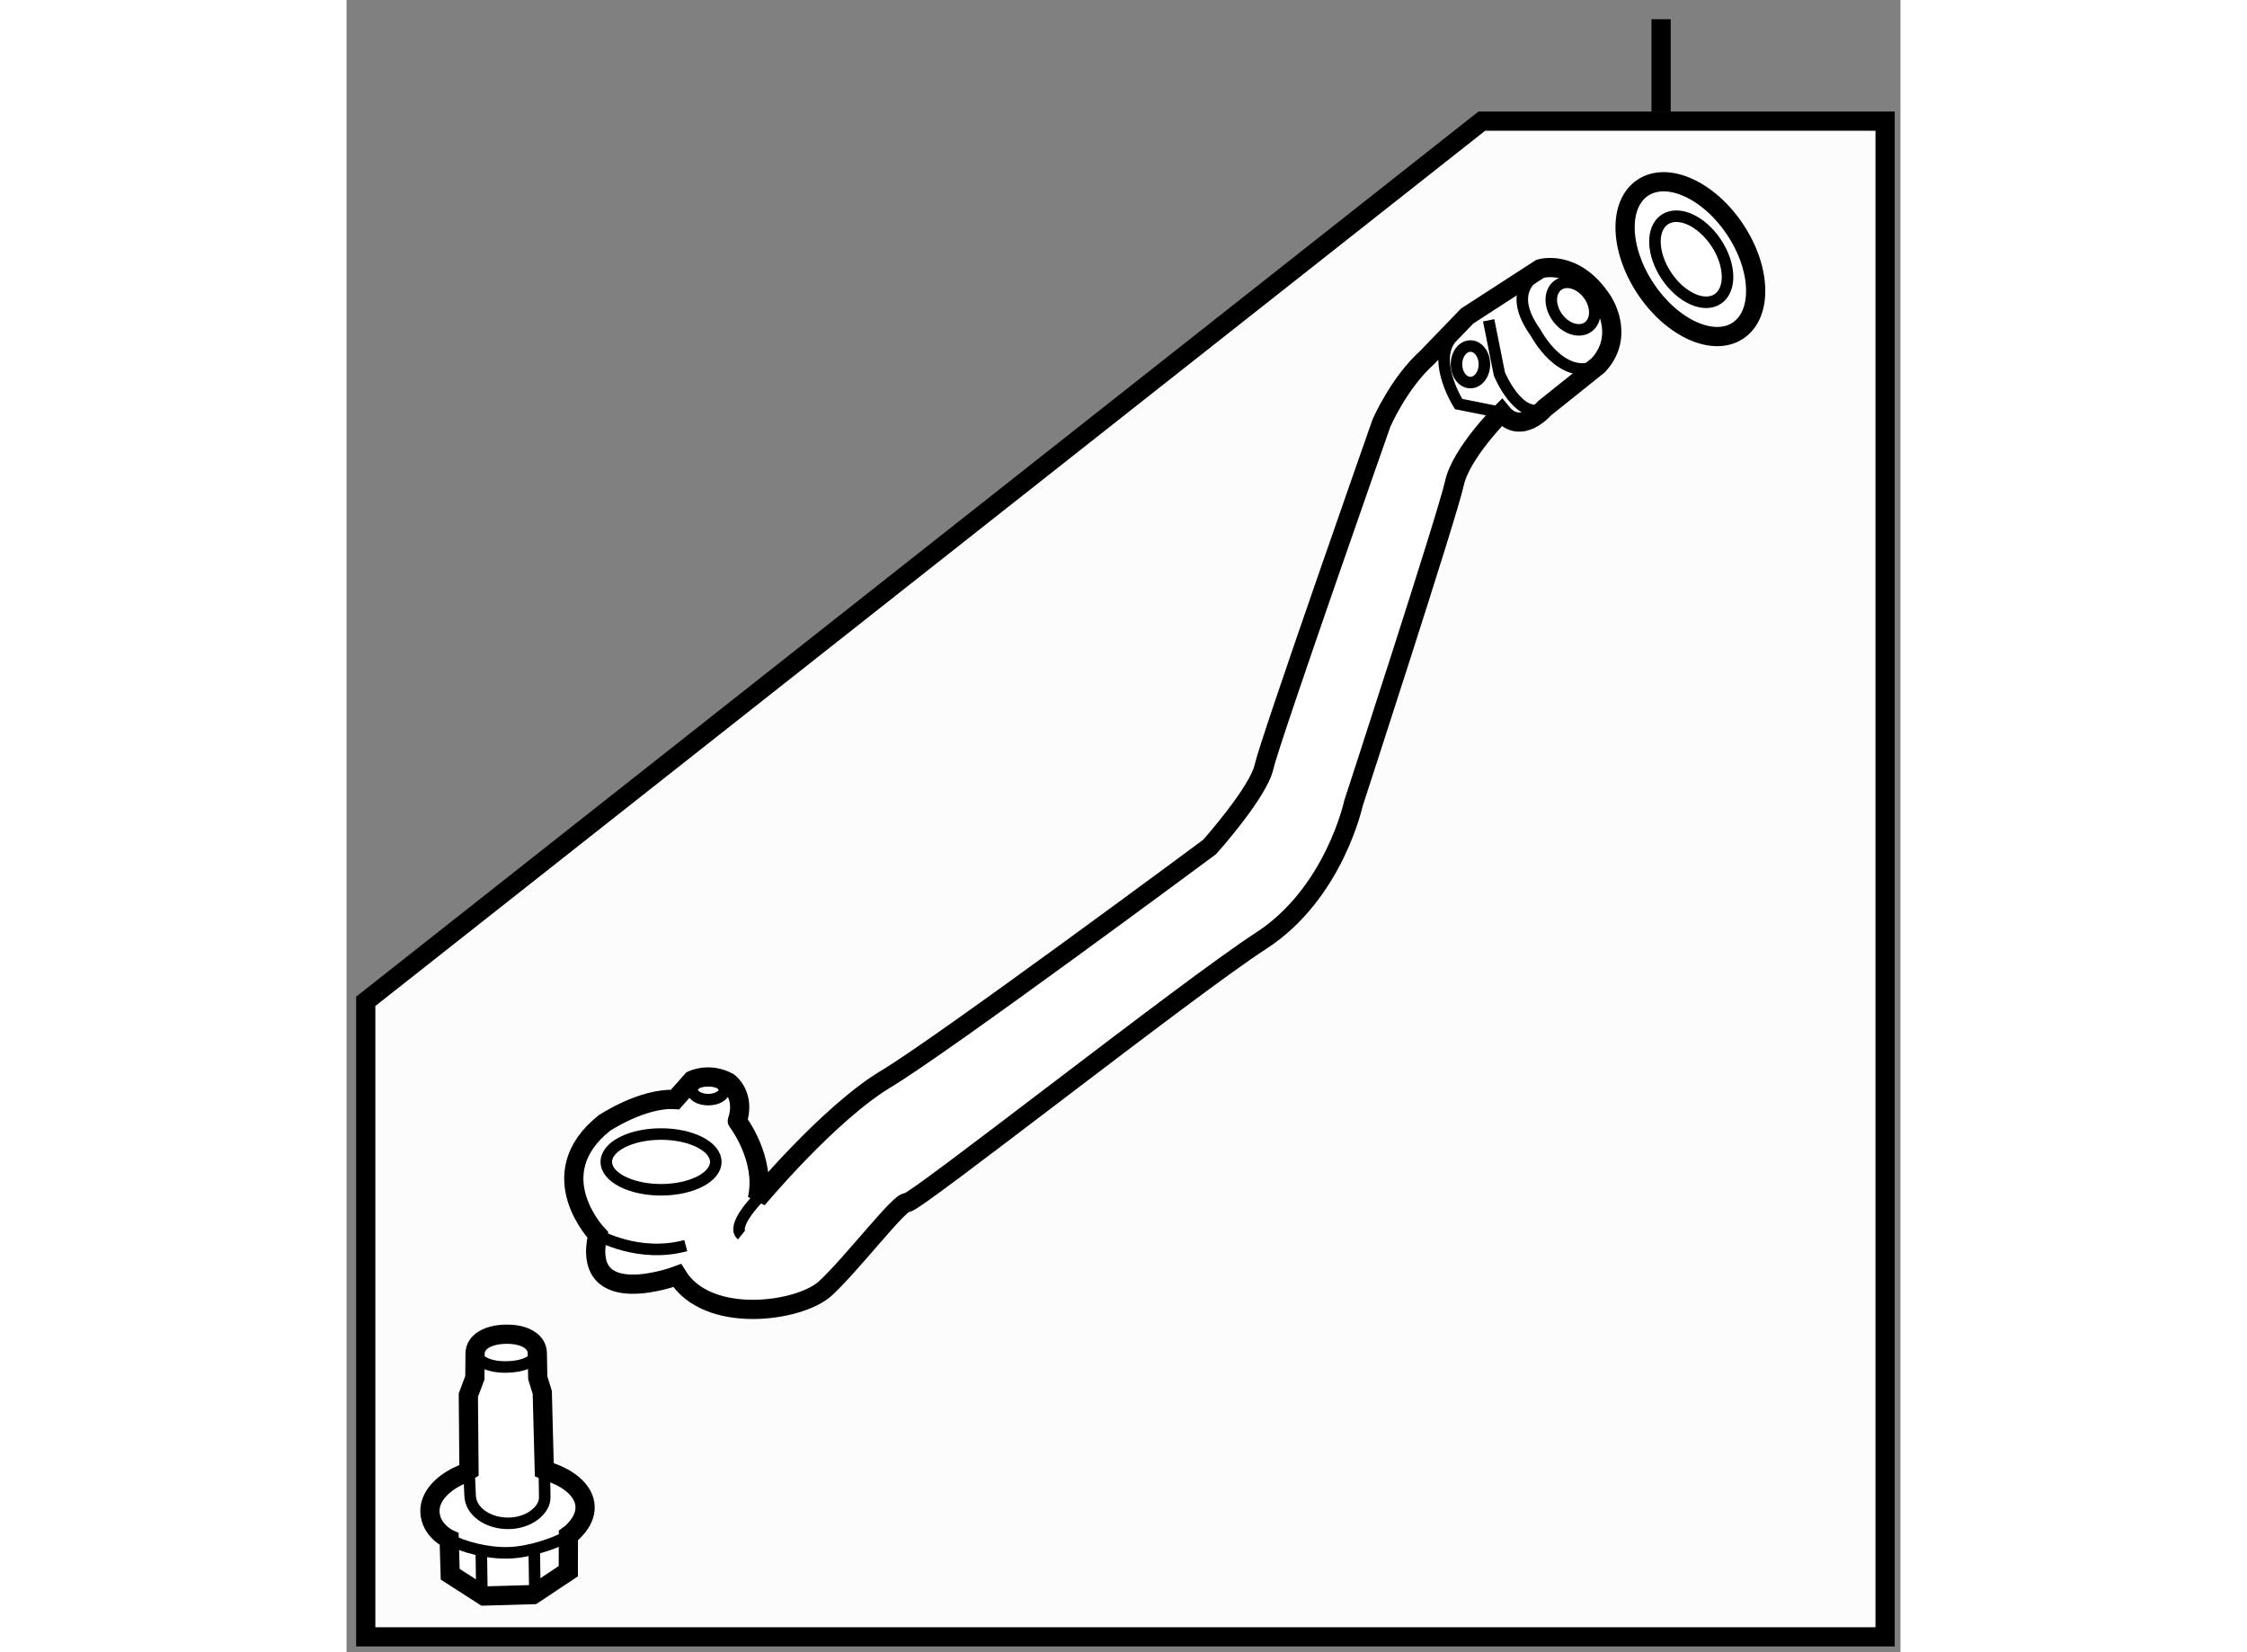 <?xml version="1.0" encoding="utf-8"?>
<!-- Generator: Adobe Illustrator 15.1.0, SVG Export Plug-In . SVG Version: 6.00 Build 0)  -->
<!DOCTYPE svg PUBLIC "-//W3C//DTD SVG 1.1//EN" "http://www.w3.org/Graphics/SVG/1.1/DTD/svg11.dtd">
<svg version="1.1" xmlns="http://www.w3.org/2000/svg" xmlns:xlink="http://www.w3.org/1999/xlink" x="0px" y="0px" width="244.8px"
	 height="180px" viewBox="117.579 13.567 40.425 42.981" enable-background="new 0 0 244.8 180" xml:space="preserve">
	
<rect x="117.579" y="13.567" width="40.425" height="42.981" fill="#808080" stroke="none"/>
	
<g><line fill="none" stroke="#000000" stroke-width="0.5" x1="151.777" y1="14.067" x2="151.777" y2="16.466"></line><polygon fill="#FCFCFC" stroke="#000000" stroke-width="0.5" points="118.079,39.616 118.079,56.148 157.604,56.148 
			157.604,16.718 147.113,16.718 		"></polygon></g><g><path fill="#FFFFFF" stroke="#000000" stroke-width="0.5" d="M128.265,44.761c0,0,1.862-2.235,3.351-3.128
			c1.491-0.894,8.416-6.033,8.416-6.033s1.266-1.414,1.415-2.084c0.148-0.67,3.053-8.937,3.053-8.937s0.446-1.042,1.191-1.712
			l1.042-1.08l1.899-1.229c0,0,0.894-0.279,1.62,0.837c0,0,0.613,0.895-0.112,1.676l-1.396,1.117c0,0-0.613,0.726-1.116,0.112
			c0,0-1.063,1.061-1.229,1.842c-0.167,0.783-2.625,8.322-2.625,8.322s-0.503,2.345-2.402,3.575
			c-1.897,1.227-9.047,6.869-9.215,6.813c-0.168-0.057-1.45,1.619-2.122,2.233c-0.671,0.615-3.071,0.95-3.853-0.335
			c0,0-2.515,0.95-2.068-1.061c0,0-1.507-1.563,0.168-2.904c0,0,1.007-0.669,1.844-0.614l0.446-0.503c0,0,0.447-0.223,0.949,0.057
			c0,0,0.447,0.335,0.224,1.005C127.743,42.731,128.508,43.718,128.265,44.761z"></path><ellipse fill="none" stroke="#000000" stroke-width="0.3" cx="125.761" cy="43.793" rx="1.424" ry="0.725"></ellipse><path fill="none" stroke="#000000" stroke-width="0.3" d="M124.112,45.691c0,0,1.063,0.613,2.292,0.279"></path><path fill="none" stroke="#000000" stroke-width="0.3" d="M128.265,44.761c0,0-0.688,0.707-0.409,0.931"></path><ellipse fill="none" stroke="#000000" stroke-width="0.3" cx="126.989" cy="41.921" rx="0.419" ry="0.252"></ellipse><path fill="none" stroke="#000000" stroke-width="0.3" d="M147.627,24.301l-1.118-0.223c0,0-0.671-1.063-0.223-1.676"></path><path fill="none" stroke="#000000" stroke-width="0.3" d="M147.291,21.899l0.279,1.396c0,0,0.503,1.229,1.173,0.894"></path><ellipse transform="matrix(0.811 -0.586 0.586 0.811 15.638 91.574)" fill="none" stroke="#000000" stroke-width="0.3" cx="149.43" cy="21.605" rx="0.503" ry="0.67"></ellipse><path fill="none" stroke="#000000" stroke-width="0.3" d="M148.966,20.502c0,0-1.451,0.336-0.446,1.732c0,0,0.67,1.284,1.62,0.838
			"></path><ellipse fill="none" stroke="#000000" stroke-width="0.3" cx="146.817" cy="23.044" rx="0.363" ry="0.475"></ellipse></g><g><path fill="#FFFFFF" stroke="#000000" stroke-width="0.5" d="M122.542,48.764c-0.006-0.322-0.372-0.498-0.82-0.488
			c-0.448,0.006-0.806,0.191-0.799,0.516l-0.005,0.615l-0.17,0.455l0.017,1.954l-0.156,0.095c-0.53,0.218-0.872,0.589-0.86,0.978
			c0.013,0.498,0.5,0.717,0.5,0.717l0.027,0.913l0.882,0.567l1.276-0.037l0.914-0.608l0.003-0.927c0,0,0.446-0.313,0.434-0.748
			c-0.01-0.394-0.386-0.732-0.945-0.915l-0.116-0.047l-0.053-2.016l-0.117-0.377L122.542,48.764z"></path><path fill="none" stroke="#000000" stroke-width="0.3" d="M120.918,48.653c0.006,0.33,0.365,0.481,0.819,0.475
			c0.419-0.006,0.773-0.133,0.819-0.43"></path><path fill="none" stroke="#000000" stroke-width="0.3" d="M122.724,51.814c0.008,0.269,0.009,0.659,0.011,0.709
			c0.01,0.301-0.377,0.664-0.931,0.672c-0.55,0.01-1.004-0.316-1.01-0.729l-0.029-0.643"></path><line fill="none" stroke="#000000" stroke-width="0.3" x1="122.479" y1="54.968" x2="122.463" y2="53.933"></line><line fill="none" stroke="#000000" stroke-width="0.3" x1="121.101" y1="55.061" x2="121.085" y2="53.916"></line><path fill="none" stroke="#000000" stroke-width="0.3" d="M123.351,53.521c-0.354,0.202-1.015,0.424-1.55,0.441
			c-0.561,0.017-1.182-0.15-1.553-0.347"></path></g>



	
<g><path fill="#FFFFFF" stroke="#000000" stroke-width="0.5" d="M153.7,19.534c0.685,1.026,0.72,2.205,0.077,2.633
			c-0.64,0.428-1.714-0.058-2.398-1.083c-0.687-1.027-0.722-2.206-0.079-2.633C151.939,18.022,153.016,18.508,153.7,19.534z"></path><ellipse transform="matrix(0.832 -0.555 0.555 0.832 14.377 88.073)" fill="none" stroke="#000000" stroke-width="0.3" cx="152.539" cy="20.309" rx="0.776" ry="1.242"></ellipse></g>


</svg>